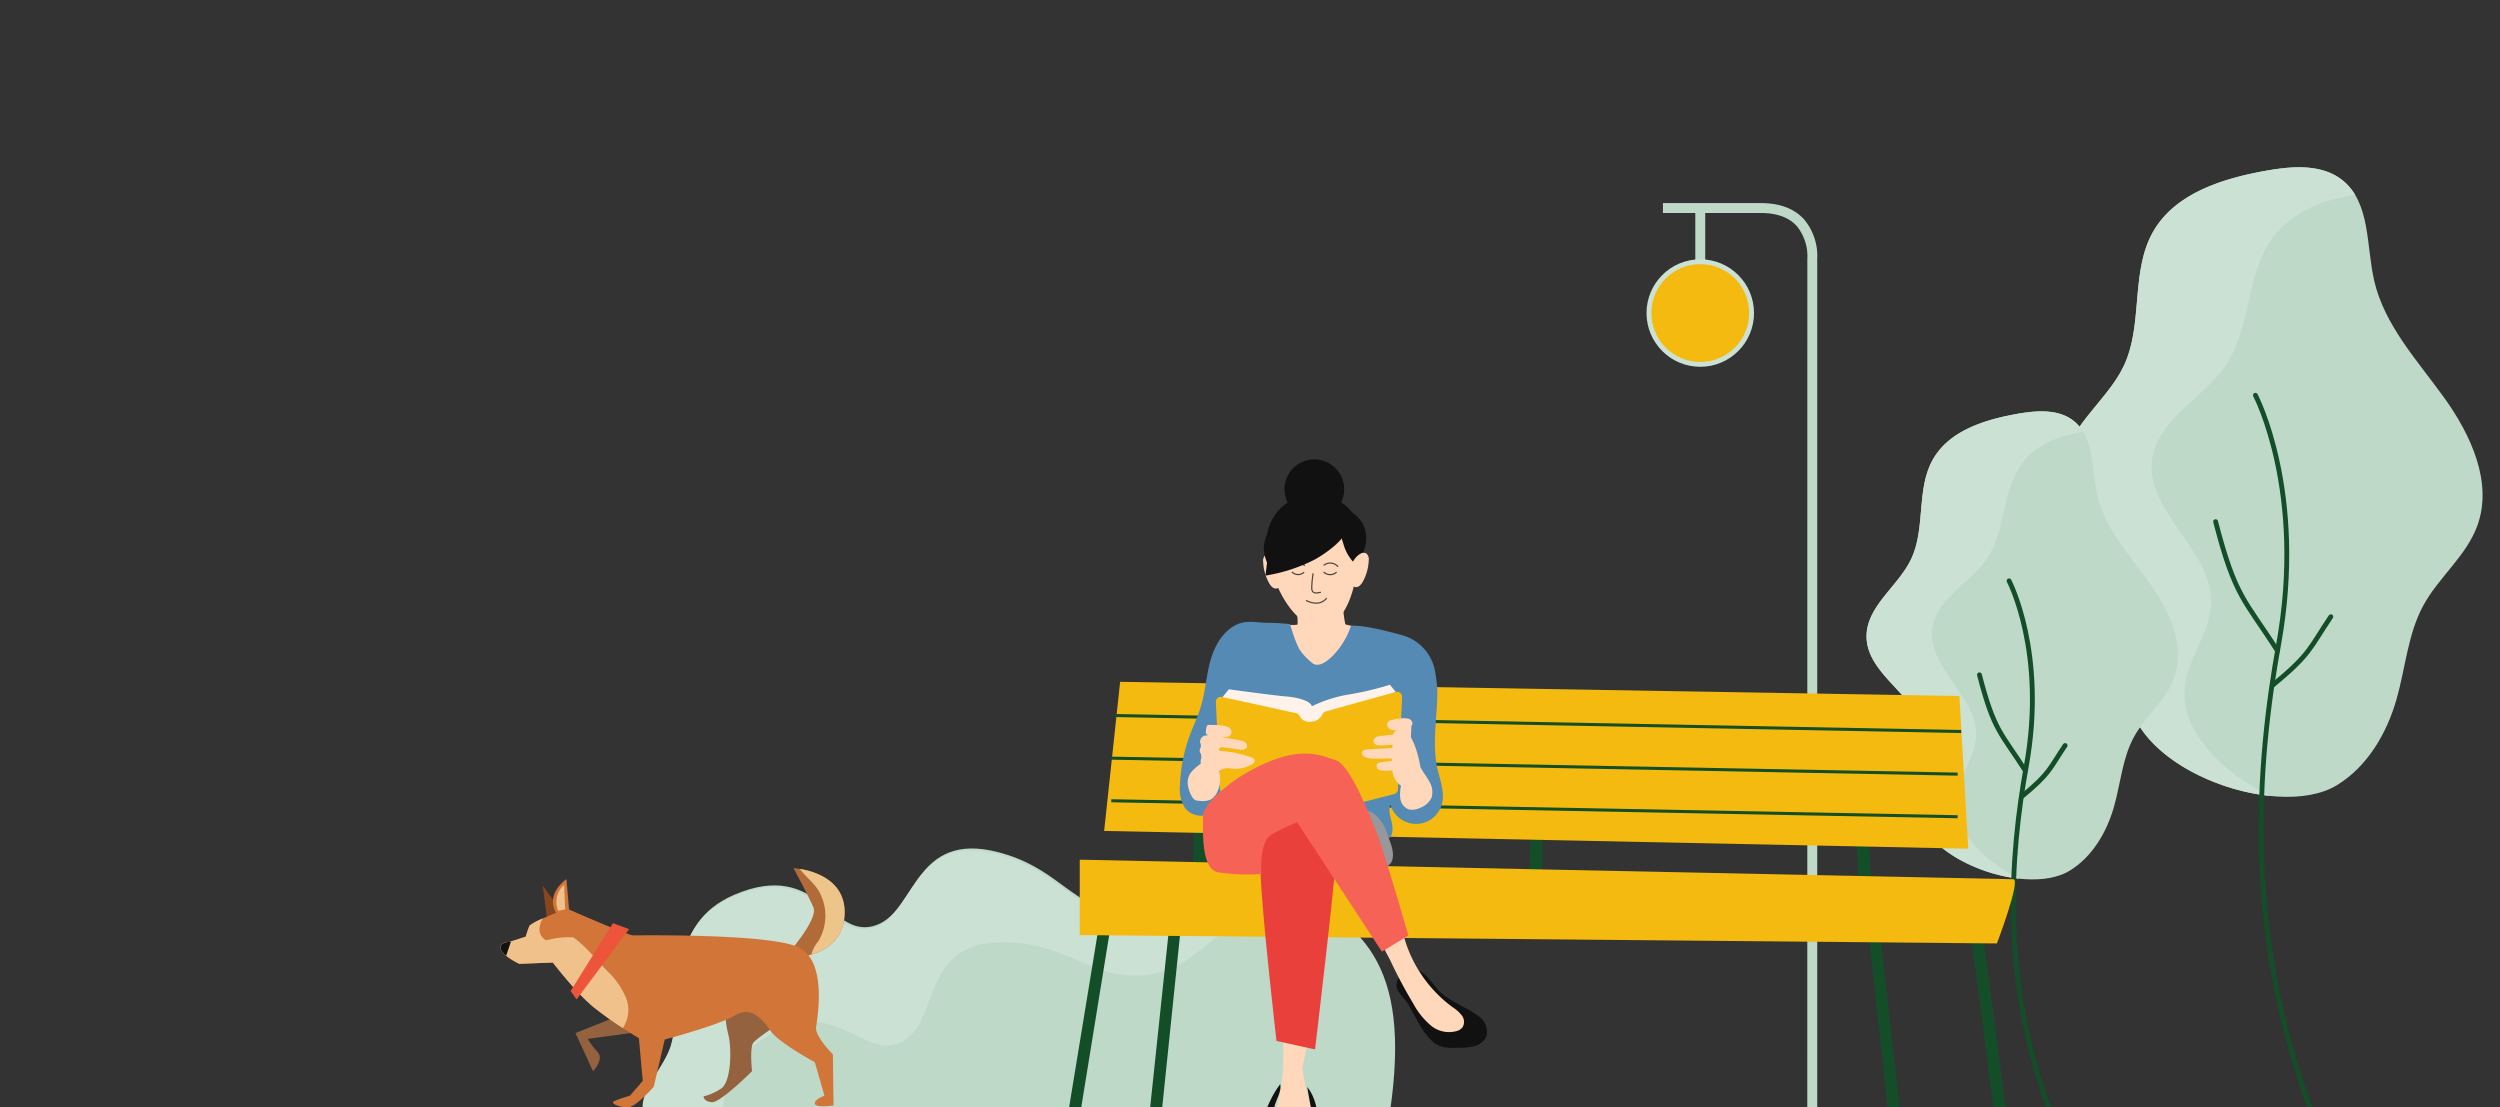<svg xmlns="http://www.w3.org/2000/svg" xmlns:xlink="http://www.w3.org/1999/xlink" width="517" height="229" viewBox="0 0 517 229">
  <rect x="0" y="0" width="517" height="229" fill="#333333" stroke="none"/>
  <defs>
    <clipPath id="clip-path">
      <rect id="Rectangle_11" data-name="Rectangle 11" width="517" height="229" transform="translate(1143 468.681)" fill="#fff" stroke="#707070" stroke-width="1"/>
    </clipPath>
  </defs>
  <g id="Mask_Group_1" data-name="Mask Group 1" transform="translate(-1143 -468.681)" clip-path="url(#clip-path)">
    <g id="Group_23" data-name="Group 23" transform="translate(325.63 -21.389)">
      <g id="Group_33" data-name="Group 33" transform="translate(185.921 25.299)">
        <g id="Group_33-2" data-name="Group 33">
          <path id="Path_27" data-name="Path 27" d="M1005.2,701.463h2.051V518.412a11.821,11.821,0,0,0-2.728-8.287c-2.033-2.226-5.031-3.354-8.912-3.354H975.344v2.051h20.264c3.282,0,5.77.9,7.4,2.685a9.862,9.862,0,0,1,2.2,6.813Z" fill="#bed9c8"/>
        </g>
        <g id="Group_34" data-name="Group 34">
          <rect id="Rectangle_13" data-name="Rectangle 13" width="2.051" height="15.379" transform="translate(982.038 508.822)" fill="#bed9c8"/>
        </g>
        <circle id="Ellipse_1" data-name="Ellipse 1" cx="10.615" cy="10.615" r="10.615" transform="translate(972.449 518.894)" fill="#f5ba0f" stroke="#cbe1d3" stroke-miterlimit="10" stroke-width="1"/>
      </g>
      <g id="Group_12" data-name="Group 12" transform="translate(1244.152 524.664)">
        <g id="Group_11" data-name="Group 11" transform="translate(0 0)">
          <path id="Path_3" data-name="Path 3" d="M1156.533,665.673c.47-5.56,3.591-10.851,2.913-16.388-1.329-10.836-16.191-16.69-16.225-27.608-.024-8.383,8.713-13.854,12.353-21.4,4.152-8.61,1.4-19.486,6.091-27.811,4.5-7.971,14.312-11.061,23.32-12.672,5.454-.977,11.666-1.483,15.957,2.021,5.738,4.685,4.817,13.476,6.477,20.695,2.131,9.264,8.985,16.559,14.527,24.284s10.075,17.6,6.765,26.511c-2.3,6.187-7.916,10.525-11.088,16.311-3.265,5.952-3.721,12.988-5.594,19.513-2.035,7.088-6.045,13.9-12.342,17.738C1187.119,694.515,1155.073,682.914,1156.533,665.673Z" transform="translate(-1143.22 -559.069)" fill="#bed9c8"/>
          <path id="Path_4" data-name="Path 4" d="M1168.519,664.864c1.246-5.438,5.078-10.239,5.183-15.818.206-10.915-13.689-18.8-12.189-29.61,1.15-8.3,10.569-12.495,15.233-19.46,5.32-7.942,4.116-19.1,9.934-26.681,3.954-5.155,10.22-7.491,16.792-8.535a11.235,11.235,0,0,0-2.53-2.948c-4.292-3.5-10.5-3-15.958-2.021-9.008,1.611-18.825,4.7-23.32,12.672-4.7,8.327-1.938,19.2-6.091,27.811-3.642,7.55-12.377,13.022-12.353,21.4.034,10.918,14.9,16.772,16.225,27.608.679,5.537-2.443,10.828-2.913,16.388-1.056,12.467,15.408,21.98,29.358,23.4C1175.282,683.931,1166.3,674.548,1168.519,664.864Z" transform="translate(-1143.22 -559.069)" fill="#cbe1d3"/>
          <path id="Path_5" data-name="Path 5" d="M1172.3,593.66s10.49,19.885,4.8,51.51c-4.366,24.285-7.484,59.7,7.343,98.108" transform="translate(-1132.662 -546.512)" fill="none" stroke="#134e28" stroke-linecap="round" stroke-miterlimit="10" stroke-width="1"/>
          <path id="Path_6" data-name="Path 6" d="M1166.262,612.834c4.09,15.826,6,16.037,12.792,26.707" transform="translate(-1134.855 -539.552)" fill="none" stroke="#134e28" stroke-linecap="round" stroke-miterlimit="10" stroke-width="1"/>
          <path id="Path_7" data-name="Path 7" d="M1174.993,641.349c7.8-6.444,7.514-7.544,11.924-14.089" transform="translate(-1131.686 -534.315)" fill="none" stroke="#134e28" stroke-linecap="round" stroke-miterlimit="10" stroke-width="1"/>
        </g>
      </g>
      <g id="Group_24" data-name="Group 24" transform="translate(1203.37 575.139)">
        <g id="Group_11-2" data-name="Group 11" transform="translate(0 0)">
          <path id="Path_3-2" data-name="Path 3" d="M1153.118,638.327c.35-4.133,2.67-8.067,2.166-12.184-.988-8.056-12.038-12.409-12.063-20.526-.018-6.232,6.478-10.3,9.184-15.914,3.087-6.4,1.038-14.487,4.529-20.677,3.342-5.926,10.641-8.224,17.338-9.421,4.055-.727,8.674-1.1,11.864,1.5,4.266,3.483,3.581,10.019,4.816,15.386,1.584,6.888,6.68,12.311,10.8,18.054s7.491,13.085,5.029,19.71c-1.708,4.6-5.886,7.825-8.244,12.127-2.427,4.425-2.767,9.656-4.159,14.507-1.513,5.27-4.494,10.336-9.176,13.188C1175.858,659.77,1152.032,651.145,1153.118,638.327Z" transform="translate(-1143.22 -559.069)" fill="#bed9c8"/>
          <path id="Path_4-2" data-name="Path 4" d="M1162.029,637.725c.926-4.043,3.776-7.612,3.854-11.76.153-8.115-10.177-13.975-9.062-22.015.855-6.173,7.858-9.29,11.325-14.468,3.955-5.9,3.06-14.2,7.385-19.837,2.94-3.833,7.6-5.569,12.485-6.346a8.355,8.355,0,0,0-1.881-2.192c-3.191-2.605-7.81-2.229-11.865-1.5-6.7,1.2-14,3.5-17.338,9.421-3.491,6.191-1.441,14.275-4.529,20.677-2.708,5.613-9.2,9.682-9.184,15.914.025,8.117,11.075,12.469,12.063,20.526.5,4.116-1.816,8.05-2.166,12.184-.785,9.269,11.455,16.342,21.827,17.4C1167.058,651.9,1160.379,644.925,1162.029,637.725Z" transform="translate(-1143.22 -559.069)" fill="#cbe1d3"/>
          <path id="Path_5-2" data-name="Path 5" d="M1172.3,593.66s7.8,14.784,3.572,38.3c-3.246,18.055-5.564,44.386,5.459,72.94" transform="translate(-1142.831 -558.607)" fill="none" stroke="#134e28" stroke-linecap="round" stroke-miterlimit="10" stroke-width="1"/>
          <path id="Path_6-2" data-name="Path 6" d="M1166.262,612.834c3.041,11.766,4.463,11.923,9.51,19.856" transform="translate(-1142.912 -558.351)" fill="none" stroke="#134e28" stroke-linecap="round" stroke-miterlimit="10" stroke-width="1"/>
          <path id="Path_7-2" data-name="Path 7" d="M1174.993,637.735c5.8-4.791,5.587-5.609,8.865-10.475" transform="translate(-1142.795 -558.158)" fill="none" stroke="#134e28" stroke-linecap="round" stroke-miterlimit="10" stroke-width="1"/>
        </g>
      </g>
      <g id="Group_31" data-name="Group 31" transform="matrix(0.995, 0.105, -0.105, 0.995, 956.573, 658.918)">
        <path id="Path_24" data-name="Path 24" d="M128.738,1.828c-16-5.563-20.957,8.786-33.712,8.474C84.106,10.036,80.837,3.073,69.472.655,49.655-3.561,52.095,13.8,44.14,17.841c-9.069,4.61-13.163-12.43-29.93-3.127C.553,22.292,6.062,36.856,4.547,46.478,3.63,52.3-2.594,58.151,1.231,62.639c5.112,6,20.273,5.6,27.99,7.2,9.908,2.062,17.821,9.191,26.165,14.916S74.34,95.09,83.749,91.368c6.53-2.583,11.022-8.66,17.108-12.165,6.263-3.606,16.471,5.982,23.47,7.776,9.782,2.506,27.7-20.9,28.915-35.931C156,16.986,146.133,7.873,128.738,1.828Z" transform="translate(0.149 0)" fill="#bed9c8"/>
        <path id="Path_25" data-name="Path 25" d="M22.713,44.255C37.039,31.511,44.76,47.245,52.6,40.763c6.877-5.685.7-22.09,20.96-22.311,11.619-.126,16.331,5.955,27.043,3.827C113.123,19.8,114.821,4.708,131.65,6.638c1.709.2,7.453-.023,9.012.728A57.666,57.666,0,0,0,128.116,1.22c-16-5.563-20.335,9.718-33.091,9.406C84.106,10.358,80.839,3.4,69.472.978,49.655-3.238,52.095,14.122,44.14,18.164c-9.069,4.612-13.163-12.43-29.93-3.127C.553,22.615,6.062,37.179,4.547,46.8c-.916,5.825-7.14,11.673-3.315,16.161,3.226,3.786,10.45,5.025,17.283,5.825C16.437,60.736,14.228,51.8,22.713,44.255Z" transform="translate(0 0.067)" fill="#cbe1d3"/>
      </g>
      <g id="Group_26" data-name="Group 26" transform="translate(1034.792 631.07)">
        <g id="Group_13" data-name="Group 13" transform="translate(29.033 3.863)">
          <path id="Path_8" data-name="Path 8" d="M1179.867,690.84l-2.625-.064.057-2.387-69.648-2.283,1.452-39.6,2.627.1-1.356,36.967,66.991,2.2.961-39.47h68.222l1.85,44.426-68.471-2.244Zm.122-4.991L1245.655,688l-1.627-39.08H1180.89Z" transform="translate(-1107.65 -646.294)" fill="#134e28"/>
        </g>
        <path id="Path_9" data-name="Path 9" d="M1100.7,644.107l173.557,2.937,1.836,31.572-178.7-3.671Z" transform="translate(-1086.477 -644.107)" fill="#f5ba0f"/>
        <g id="Group_14" data-name="Group 14" transform="translate(13.118 6.659)">
          <rect id="Rectangle_4" data-name="Rectangle 4" width="0.632" height="175.057" transform="translate(0 0.632) rotate(-88.918)" fill="#134e28"/>
        </g>
        <g id="Group_15" data-name="Group 15" transform="translate(12.384 15.47)">
          <rect id="Rectangle_5" data-name="Rectangle 5" width="0.632" height="175.057" transform="translate(0 0.632) rotate(-88.919)" fill="#134e28"/>
        </g>
        <g id="Group_16" data-name="Group 16" transform="translate(12.383 24.281)">
          <rect id="Rectangle_6" data-name="Rectangle 6" width="0.632" height="175.057" transform="translate(0 0.632) rotate(-88.919)" fill="#134e28"/>
        </g>
        <g id="Group_18" data-name="Group 18" transform="translate(18.565 41.63)">
          <g id="Group_17" data-name="Group 17">
            <path id="Path_10" data-name="Path 10" d="M1258.659,737.047l-7.09-64.075-140.957-2.732-6.4,61.947-2.49-.429,6.767-64.086,145.2,2.813,7.459,66.113Z" transform="translate(-1101.725 -667.671)" fill="#134e28"/>
          </g>
        </g>
        <g id="Group_20" data-name="Group 20" transform="translate(0 44.779)">
          <g id="Group_19" data-name="Group 19">
            <path id="Path_11" data-name="Path 11" d="M1289.3,738.208l-8.261-64.119-177.046-2.083-10.311,63.573-2.465-.555,10.76-65.569,181.221,2.132,8.6,66.222Z" transform="translate(-1091.216 -669.454)" fill="#134e28"/>
          </g>
        </g>
        <path id="Path_12" data-name="Path 12" d="M1094.538,664.928v15.589l189.669,1.733s5.058-13.28,3.371-13.28S1094.538,664.928,1094.538,664.928Z" transform="translate(-1088.669 -628.145)" fill="#f5ba0f"/>
      </g>
      <g id="Group_53" data-name="Group 53" transform="translate(-227.812 6.074)">
        <path id="Path_75" data-name="Path 75" d="M1170.629,686.639l-10.03,4.012,3.611,7.89s2.407-2.407.936-4.011a13.372,13.372,0,0,1-2.006-2.675l12.838-1.739Z" transform="translate(3.596 6.975)" fill="#94623e"/>
        <path id="Path_76" data-name="Path 76" d="M1159.31,671.669l-3.911-5.35.978,7.717a13.881,13.881,0,0,0,2.367-.361C1158.846,673.522,1159.31,671.669,1159.31,671.669Z" transform="translate(2.027 0.843)" fill="#87461b"/>
        <path id="Path_77" data-name="Path 77" d="M1185.487,686.348a19.559,19.559,0,0,0,.535,6.018c.8,2.942.668,10.03-1.471,11.367a11.517,11.517,0,0,1-3.611,1.605s0,1.07,1.738,1.2,8.292-6.42,8.292-6.42-.535-4.814.267-5.884,8.024-5.75,8.024-5.75l-2.273-5.082-3.611-2.006Z" transform="translate(9.735 5.394)" fill="#94623e"/>
        <path id="Path_78" data-name="Path 78" d="M1193.781,682.113s7.088-7.89,6.018-10.431-4.146-8.157-4.146-8.157,11.234.535,10.565,9.9S1193.781,682.113,1193.781,682.113Z" transform="translate(13.61 0)" fill="#b16b38"/>
        <path id="Path_79" data-name="Path 79" d="M1217.421,701.513s-3.744-3.744-3.477-5.616,2.407-13.775-3.744-16.583-33.033-2.407-34.1-2.407-13.239-5.349-13.239-5.349l-.535-6.286s-4.413,2.942-2.14,6.954c0,0-5.215,2.14-5.483,2.675s-.8,2.273-.8,2.273l-3.37,1.094a2.414,2.414,0,0,0-1.578.512c-1.471,1.605,3.61,4.012,3.61,4.012l6.954-.267s4.681,6.151,8.425,9.227a92.147,92.147,0,0,0,9.362,6.419l.8,8.826-2.675,3.076s-3.343.936-3.477,1.338,1.471,1.069,3.076,1.069,5.349-4.279,5.349-4.279l2.274-9.762s11.1-2.943,14.443-4.948,5.617.535,7.355,3.075,9.228,6.553,9.228,6.553l2.006,6.954s-2.006.669-2.006,1.605,3.878.4,3.878.4Z" transform="translate(0 0.527)" fill="#d17538"/>
        <path id="Path_80" data-name="Path 80" d="M1196.234,663.645c1.263,1.757,3.33,3.123,4.28,5.267a10.232,10.232,0,0,1-.45,9.687,6.664,6.664,0,0,0-1.338,2.4,2.19,2.19,0,0,0-.027.344c3.12-.956,6.435-3.111,6.78-7.953C1206,666.029,1199.181,664.123,1196.234,663.645Z" transform="translate(14.35 0.036)" fill="#edc489"/>
        <path id="Path_81" data-name="Path 81" d="M1167.939,689.866a72.07,72.07,0,0,0,6.039,4.332,6.682,6.682,0,0,0,.7-6.163,16,16,0,0,0-3.874-5.6c-2.346-2.43-4.3-4.983-7.014-7a16.509,16.509,0,0,0-5.633.611,2.475,2.475,0,0,1-1.4-2.451,4.634,4.634,0,0,1,.69-2.082,11.115,11.115,0,0,0-2.753,1.5c-.267.535-.8,2.273-.8,2.273l-3.37,1.094a2.414,2.414,0,0,0-1.578.512c-1.471,1.605,3.61,4.012,3.61,4.012l6.954-.267S1164.2,686.79,1167.939,689.866Z" transform="translate(0 2.412)" fill="#f1c18b"/>
        <path id="Path_82" data-name="Path 82" d="M1159.17,666.16l.206,5.094-1.441.309A4.774,4.774,0,0,1,1159.17,666.16Z" transform="translate(2.681 0.795)" fill="#f1c18b"/>
        <path id="Path_83" data-name="Path 83" d="M1150.854,675.172l-.327.107a2.414,2.414,0,0,0-1.578.512c-.656.715-.009,1.588.907,2.338Z" transform="translate(0 3.515)" fill="#111"/>
        <path id="Path_84" data-name="Path 84" d="M1168.58,672.274l-8.757,14.012,1.226,1.752,10.859-14.537Z" transform="translate(3.362 2.64)" fill="#ed553b"/>
      </g>
      <g id="Group_69" data-name="Group 69" transform="translate(214.377 -29.347)">
        <path id="Path_148" data-name="Path 148" d="M862.825,632.054s.811,7.28.6,7.926c-.075.223-3.952,0-3.952,0s2.443,11.374,6.1,11.982,9.954-1.421,10.156-2.844.712-8.531.712-8.531a23.566,23.566,0,0,1-3.047-.609c-.406-.1-1.322-11.986-1.322-11.986Z" transform="translate(7.882 8.577)" fill="#ffd8bc"/>
        <path id="Path_149" data-name="Path 149" d="M864.763,635.2c-1.916-.067-3.822-.5-5.609.2-3.081,1.2-4.939,4.395-5.832,7.578s-1.064,6.54-2.036,9.7c-.591,1.919-1.469,3.735-2.175,5.615a33.273,33.273,0,0,0-2.1,10.486,7.411,7.411,0,0,0,.935,4.558,4.173,4.173,0,0,0,2.642,1.692c2.084.377,4.076-.858,5.9-1.945,3.464-2.071,7.276-3.82,11.312-3.934,4.156-.117,8.144,1.5,11.984,3.092,4.06,1.686,8.438,3.668,10.426,7.588.916-.811.853-2.249.573-3.438s-.7-2.456-.263-3.6a5.533,5.533,0,0,0,10.675-.16c.615-2.4-.411-4.861-.946-7.276-1.163-5.241,0-10.687-.008-16.056a32.287,32.287,0,0,0-.442-3.869,9.475,9.475,0,0,0-6.9-7.686c-3.459-.932-7.635-2.02-10.514-1.937a16.5,16.5,0,0,1-2.263,4.422c-1.2,1.643-3.657,4.357-5.493,3.484a13.257,13.257,0,0,1-2.463-2.387c-1.309-1.6-2.273-5.817-2.461-5.853A45.249,45.249,0,0,0,864.763,635.2Z" transform="translate(0 13.008)" fill="#548ab3"/>
        <path id="Path_150" data-name="Path 150" d="M877.57,631.222a9.953,9.953,0,1,1-7.222-12.082A9.953,9.953,0,0,1,877.57,631.222Z" transform="translate(6.93 2.793)" fill="#111"/>
        <path id="Path_151" data-name="Path 151" d="M872.407,622.093a6.17,6.17,0,1,1-4.476-7.488A6.17,6.17,0,0,1,872.407,622.093Z" transform="translate(8.377)" fill="#111"/>
        <path id="Path_152" data-name="Path 152" d="M853.893,643.922s10.13,1.372,11.676,1.459,5.152.687,5.494,2.061a27.054,27.054,0,0,1,7.384-2.405,63,63,0,0,0,8.756-2.059l1.217,1.493L873.9,650.617l-2.488,1.374s-3.52-1.2-3.778-1.2-15.453-3.262-15.453-3.262l-.085-1.374Z" transform="translate(3.221 18.045)" fill="#fef2eb"/>
        <path id="Path_153" data-name="Path 153" d="M858.824,629a16.466,16.466,0,0,0,.587,6.863c.522,1.978,4.685,10.679,10.336,9.329,5.6-1.336,7.2-12.731,6.418-16.516-.755-3.624-4.168-8.513-8.345-8.4C863.452,620.4,859.5,624.981,858.824,629Z" transform="translate(7.378 3.705)" fill="#ffd8bc"/>
        <path id="Path_154" data-name="Path 154" d="M859.161,626.582a1.134,1.134,0,0,0-1.149.024,1.613,1.613,0,0,0-.462,1.416,9.828,9.828,0,0,0,1.219,4.378c.325.589.855,1.214,1.522,1.129.716-.091,1.059-.927,1.162-1.642C861.715,630.069,860.974,627.509,859.161,626.582Z" transform="translate(6.668 7.595)" fill="#ffd8bc"/>
        <g id="Group_68" data-name="Group 68" transform="translate(870.013 635.85)">
          <path id="Path_155" data-name="Path 155" d="M868.2,628.319a2.138,2.138,0,0,0-2.993-.269" transform="translate(-858.507 -627.551)" fill="none" stroke="#4c443b" stroke-miterlimit="10" stroke-width="0.25"/>
          <path id="Path_156" data-name="Path 156" d="M863.917,628.1a1.975,1.975,0,0,0-2.817.168" transform="translate(-861.1 -627.538)" fill="none" stroke="#4c443b" stroke-miterlimit="10" stroke-width="0.25"/>
          <path id="Path_157" data-name="Path 157" d="M867.9,628.713a1.916,1.916,0,0,1-2.693-.039" transform="translate(-858.507 -626.842)" fill="none" stroke="#4c443b" stroke-miterlimit="10" stroke-width="0.25"/>
          <path id="Path_158" data-name="Path 158" d="M863.717,628.72a1.769,1.769,0,0,1-2.528-.044" transform="translate(-861.044 -626.84)" fill="none" stroke="#4c443b" stroke-miterlimit="10" stroke-width="0.25"/>
          <path id="Path_159" data-name="Path 159" d="M863.987,628.852s-.481,3.065-.191,3.618.827.535,1.81.3" transform="translate(-859.456 -626.729)" fill="none" stroke="#4c443b" stroke-miterlimit="10" stroke-width="0.25"/>
          <path id="Path_160" data-name="Path 160" d="M867.255,631.987a2.7,2.7,0,0,1-1.912,1.054,4.666,4.666,0,0,1-2.368-.558" transform="translate(-859.915 -624.748)" fill="none" stroke="#4c443b" stroke-miterlimit="10" stroke-width="0.25"/>
        </g>
        <path id="Path_161" data-name="Path 161" d="M852.792,644.93l15.339,3.358a1.031,1.031,0,0,1,.741.576,2.126,2.126,0,0,0,2.276,1.19,2.585,2.585,0,0,0,2.428-1.534,1.033,1.033,0,0,1,.666-.584l14.521-4.029a1.022,1.022,0,0,1,1.3,1.03l-.849,19.13a1.013,1.013,0,0,1-.759.942c-2.981.775-14.161,3.675-14.384,3.675s-16.977-3.089-20.843-3.8a1.014,1.014,0,0,1-.829-.956l-.844-17.947A1.023,1.023,0,0,1,852.792,644.93Z" transform="translate(2.879 18.609)" fill="#f5ba0f"/>
        <path id="Path_162" data-name="Path 162" d="M868.076,631.723a34.081,34.081,0,0,1-10.238,3.342l.46-3.768a13.012,13.012,0,0,1,1.367-5.147,9.6,9.6,0,0,1,2.041-2.311c1.908-1.65,4.2-3.872,6.718-4.06,2.164-.162,6.756,1.994,6.573,4.784C874.814,627.4,870.245,630.52,868.076,631.723Z" transform="translate(6.852 3.383)" fill="#111"/>
        <path id="Path_163" data-name="Path 163" d="M861.011,654.723a25.533,25.533,0,0,0-6.473-1.294.455.455,0,0,1,.2-.654,1.321,1.321,0,0,1,.777-.049q1.554.22,3.112.439c.6.085,1.387.07,1.6-.5a.926.926,0,0,0-.4-1.025,2.735,2.735,0,0,0-1.111-.377q-1.953-.36-3.911-.72c.351,0,.7,0,1.049-.006a1.761,1.761,0,0,0,.607-.085,1.015,1.015,0,0,0,.553-1.162c-.336-1.377-3.339-1.129-4.427-1.227a.759.759,0,0,0-.441.051.693.693,0,0,0-.281.455,3.671,3.671,0,0,0-.124.942.559.559,0,0,0,.447.654c.024.01.049.011.073.02a4.536,4.536,0,0,1-.793.1,1.375,1.375,0,0,0-.92,1.345,5.333,5.333,0,0,1,.173.783c-.008.4-.338.759-.256,1.146a3.757,3.757,0,0,0,.279.571,2.532,2.532,0,0,1-.073,1.271,2.3,2.3,0,0,0,.028.7,10.051,10.051,0,0,0-2.056,1.829A3.48,3.48,0,0,0,848,660.39a6.375,6.375,0,0,0,.829,2.448,1.823,1.823,0,0,0,.609.729,1.977,1.977,0,0,0,.836.2,4.569,4.569,0,0,0,2.312-.189,3.337,3.337,0,0,0,1.508-1.624,6.176,6.176,0,0,0,.364-4.373,4.637,4.637,0,0,1,1.315-.519,6.166,6.166,0,0,1,1.518.057,6.836,6.836,0,0,0,3.939-.878c.3-.175.628-.437.607-.786C861.815,655.064,861.383,654.849,861.011,654.723Z" transform="translate(0.626 21.253)" fill="#ffd8bc"/>
        <path id="Path_164" data-name="Path 164" d="M879.423,690.9a14.408,14.408,0,0,0,2.038,2.66c1.867,1.942,3.569,1.767,6.263,1.713a9.985,9.985,0,0,0,3.083-.395,3.532,3.532,0,0,0,2.24-2.019,3.767,3.767,0,0,0-1.281-3.825,18.887,18.887,0,0,0-3.624-2.239c-1.955-1.113-4.125-2.206-5.527-3.965-1.188-1.488-2.715-3.647-4.611-3.812-2.023-.178-4,2.082-3.464,3.972.318,1.129,1.942,2.453,2.49,3.564C877.726,687.973,878.687,689.5,879.423,690.9Z" transform="translate(17.348 40.81)" fill="#111"/>
        <path id="Path_165" data-name="Path 165" d="M879.3,665.408s2.319,4.819-.674,5.844-7.865-2.906-7.865-2.906-6.841-9.491-6.5-9.662,3.249-.855,3.249-.855l5.643,1.539S877.494,658.709,879.3,665.408Z" transform="translate(10.903 27.428)" fill="#98979b"/>
        <path id="Path_166" data-name="Path 166" d="M860.024,683.79l.152,14.285s.912,2.28,2.583,1.824,3.8-17.173,3.8-17.173Z" transform="translate(8.233 43.159)" fill="#ffd8bc"/>
        <path id="Path_167" data-name="Path 167" d="M858.756,661.87s-1.816,3.487-1.513,11.542c.326,8.624,3.272,34.267,3.272,34.267l7.975,1.751s4.559-37.951,4.559-43.008S869.647,651.173,858.756,661.87Z" transform="translate(6.454 27.009)" fill="#ea403b"/>
        <path id="Path_168" data-name="Path 168" d="M879.091,689.57a15.46,15.46,0,0,0,3.631,4.51,5.844,5.844,0,0,0,5.47,1.089,2.308,2.308,0,0,0,1.071-.746A2.172,2.172,0,0,0,889.12,692a7.59,7.59,0,0,0-1.919-1.718,27.126,27.126,0,0,1-9.814-13.756,6.716,6.716,0,0,0-.8-1.943,1.962,1.962,0,0,0-1.785-.914,2.043,2.043,0,0,0-.933.437c-2.611,2.012-.486,4.507.557,6.728A97.088,97.088,0,0,0,879.091,689.57Z" transform="translate(16.188 37.425)" fill="#ffd8bc"/>
        <path id="Path_169" data-name="Path 169" d="M857.138,656.764s-7.2,4.863-7.2,7.781-.475,10.958,3.025,11.69A40.028,40.028,0,0,0,862,676.6s-.584-6.612,2.139-8.169a43.044,43.044,0,0,1,5.251-2.528l17.534,26.762,5.472-3.342s-4.918-17-6.279-20.5-5.641-14.783-8.753-15.755S869.2,649.18,857.138,656.764Z" transform="translate(1.849 23.557)" fill="#f66256"/>
        <path id="Path_170" data-name="Path 170" d="M883.941,660.213c-.558-1.005-1.3-1.9-1.811-2.936a21.4,21.4,0,0,0-1.338-4.869,8.508,8.508,0,0,0-.61-1.219c.046-.786.077-1.575.1-2.363a.768.768,0,0,0,.209-.47c.051-1.793-3.388-.981-4.217-.778a1.474,1.474,0,0,0-.845.431,1.071,1.071,0,0,0,.5,1.5,2.509,2.509,0,0,0,1.374.179,1.3,1.3,0,0,0-.818.925c-.785.077-1.576.194-2.311.246a2.861,2.861,0,0,0-1.162.251.97.97,0,0,0-.548.976.96.96,0,0,0,.658.667,2.692,2.692,0,0,0,.971.088c.762-.023,1.522-.068,2.281-.126,0,.222-.01.444-.021.666l-.07.007-4.93.268c-.508.026-1.136.15-1.261.64s.382.912.862,1.069a6,6,0,0,0,1.782.214c1.165.018,2.329-.021,3.494-.049,0,.09-.015.18-.02.269s0,.179,0,.268c-.68.064-1.33.161-1.788.193-.527.034-1.177.163-1.317.671a.872.872,0,0,0,.481.932,2.332,2.332,0,0,0,1.1.2c.547.008,1.092-.016,1.637-.054a6.063,6.063,0,0,0,.346,1.31,4.275,4.275,0,0,0,1.469,1.867A7.621,7.621,0,0,0,878,663.87a2.756,2.756,0,0,0,1.681,2.185,3.378,3.378,0,0,0,2.285-.255,4.222,4.222,0,0,0,2.485-2.143A4.15,4.15,0,0,0,883.941,660.213Zm-6.01-10.587-.047,0,.046-.007Z" transform="translate(14.583 20.725)" fill="#ffd8bc"/>
        <path id="Path_171" data-name="Path 171" d="M868.4,628.031a9.094,9.094,0,0,0,2.906,4.62,17.233,17.233,0,0,0,1.658-4.256,6.491,6.491,0,0,0-.529-4.455,6.649,6.649,0,0,0-1.261-1.555,9.223,9.223,0,0,0-2.617-1.756c-1.854-.813-2.26,1.162-1.738,2.466C867.463,624.7,867.838,626.374,868.4,628.031Z" transform="translate(12.393 3.805)" fill="#111"/>
        <path id="Path_172" data-name="Path 172" d="M858.022,627.206a6.916,6.916,0,0,0-.4,2.312,9.586,9.586,0,0,0,.973,3.427c.224.527.545,1.129,1.113,1.2a1.568,1.568,0,0,0,.915-.271,17.681,17.681,0,0,0,4.984-4.107,9.042,9.042,0,0,0,2.41-5.537c.025-2.74-2.143-5.493-4.785-3.722A12.963,12.963,0,0,0,858.022,627.206Z" transform="translate(6.715 3.492)" fill="#111"/>
        <path id="Path_173" data-name="Path 173" d="M870.845,626.4a1.127,1.127,0,0,1,1.149.024,1.61,1.61,0,0,1,.462,1.415,9.838,9.838,0,0,1-1.219,4.38c-.325.588-.855,1.212-1.522,1.128-.716-.09-1.059-.925-1.162-1.64C868.292,629.883,869.032,627.321,870.845,626.4Z" transform="translate(13.589 7.477)" fill="#ffd8bc"/>
        <path id="Path_174" data-name="Path 174" d="M859.378,702.106a8.386,8.386,0,0,0-.529,3.681,1.908,1.908,0,0,0,.8,1.353,2.494,2.494,0,0,0,1.082.253l2.1.17a4.861,4.861,0,0,0,3.4-.565,3.311,3.311,0,0,0,1.1-2.768,11.533,11.533,0,0,0-.707-3,44.268,44.268,0,0,1-1.79-8.232,5.842,5.842,0,0,0-1.03-3.265c-2.67-3.034-2.807,1.891-2.883,3.229A42.2,42.2,0,0,1,859.378,702.106Z" transform="translate(7.453 46.97)" fill="#ffd8bc"/>
        <path id="Path_175" data-name="Path 175" d="M865.879,701.762a2.743,2.743,0,0,0,1-.716,3.84,3.84,0,0,0,.356-3.11q-.326-1.882-.651-3.763c2.049,2.59,2.366,6.136,2.232,9.437a3.108,3.108,0,0,1-.669,2.161,3.207,3.207,0,0,1-2.173.631,15.945,15.945,0,0,1-4.156-.207,5.45,5.45,0,0,1-3.43-2.195,5.2,5.2,0,0,1-.656-3.492,11.267,11.267,0,0,1,1.167-3.42,18.718,18.718,0,0,1,2.094-3.49c.41,2.147-1.872,4.259-1.165,6.348C860.6,702.2,864.014,702.607,865.879,701.762Z" transform="translate(6.749 50.027)" fill="#111"/>
      </g>
    </g>
  </g>
</svg>
